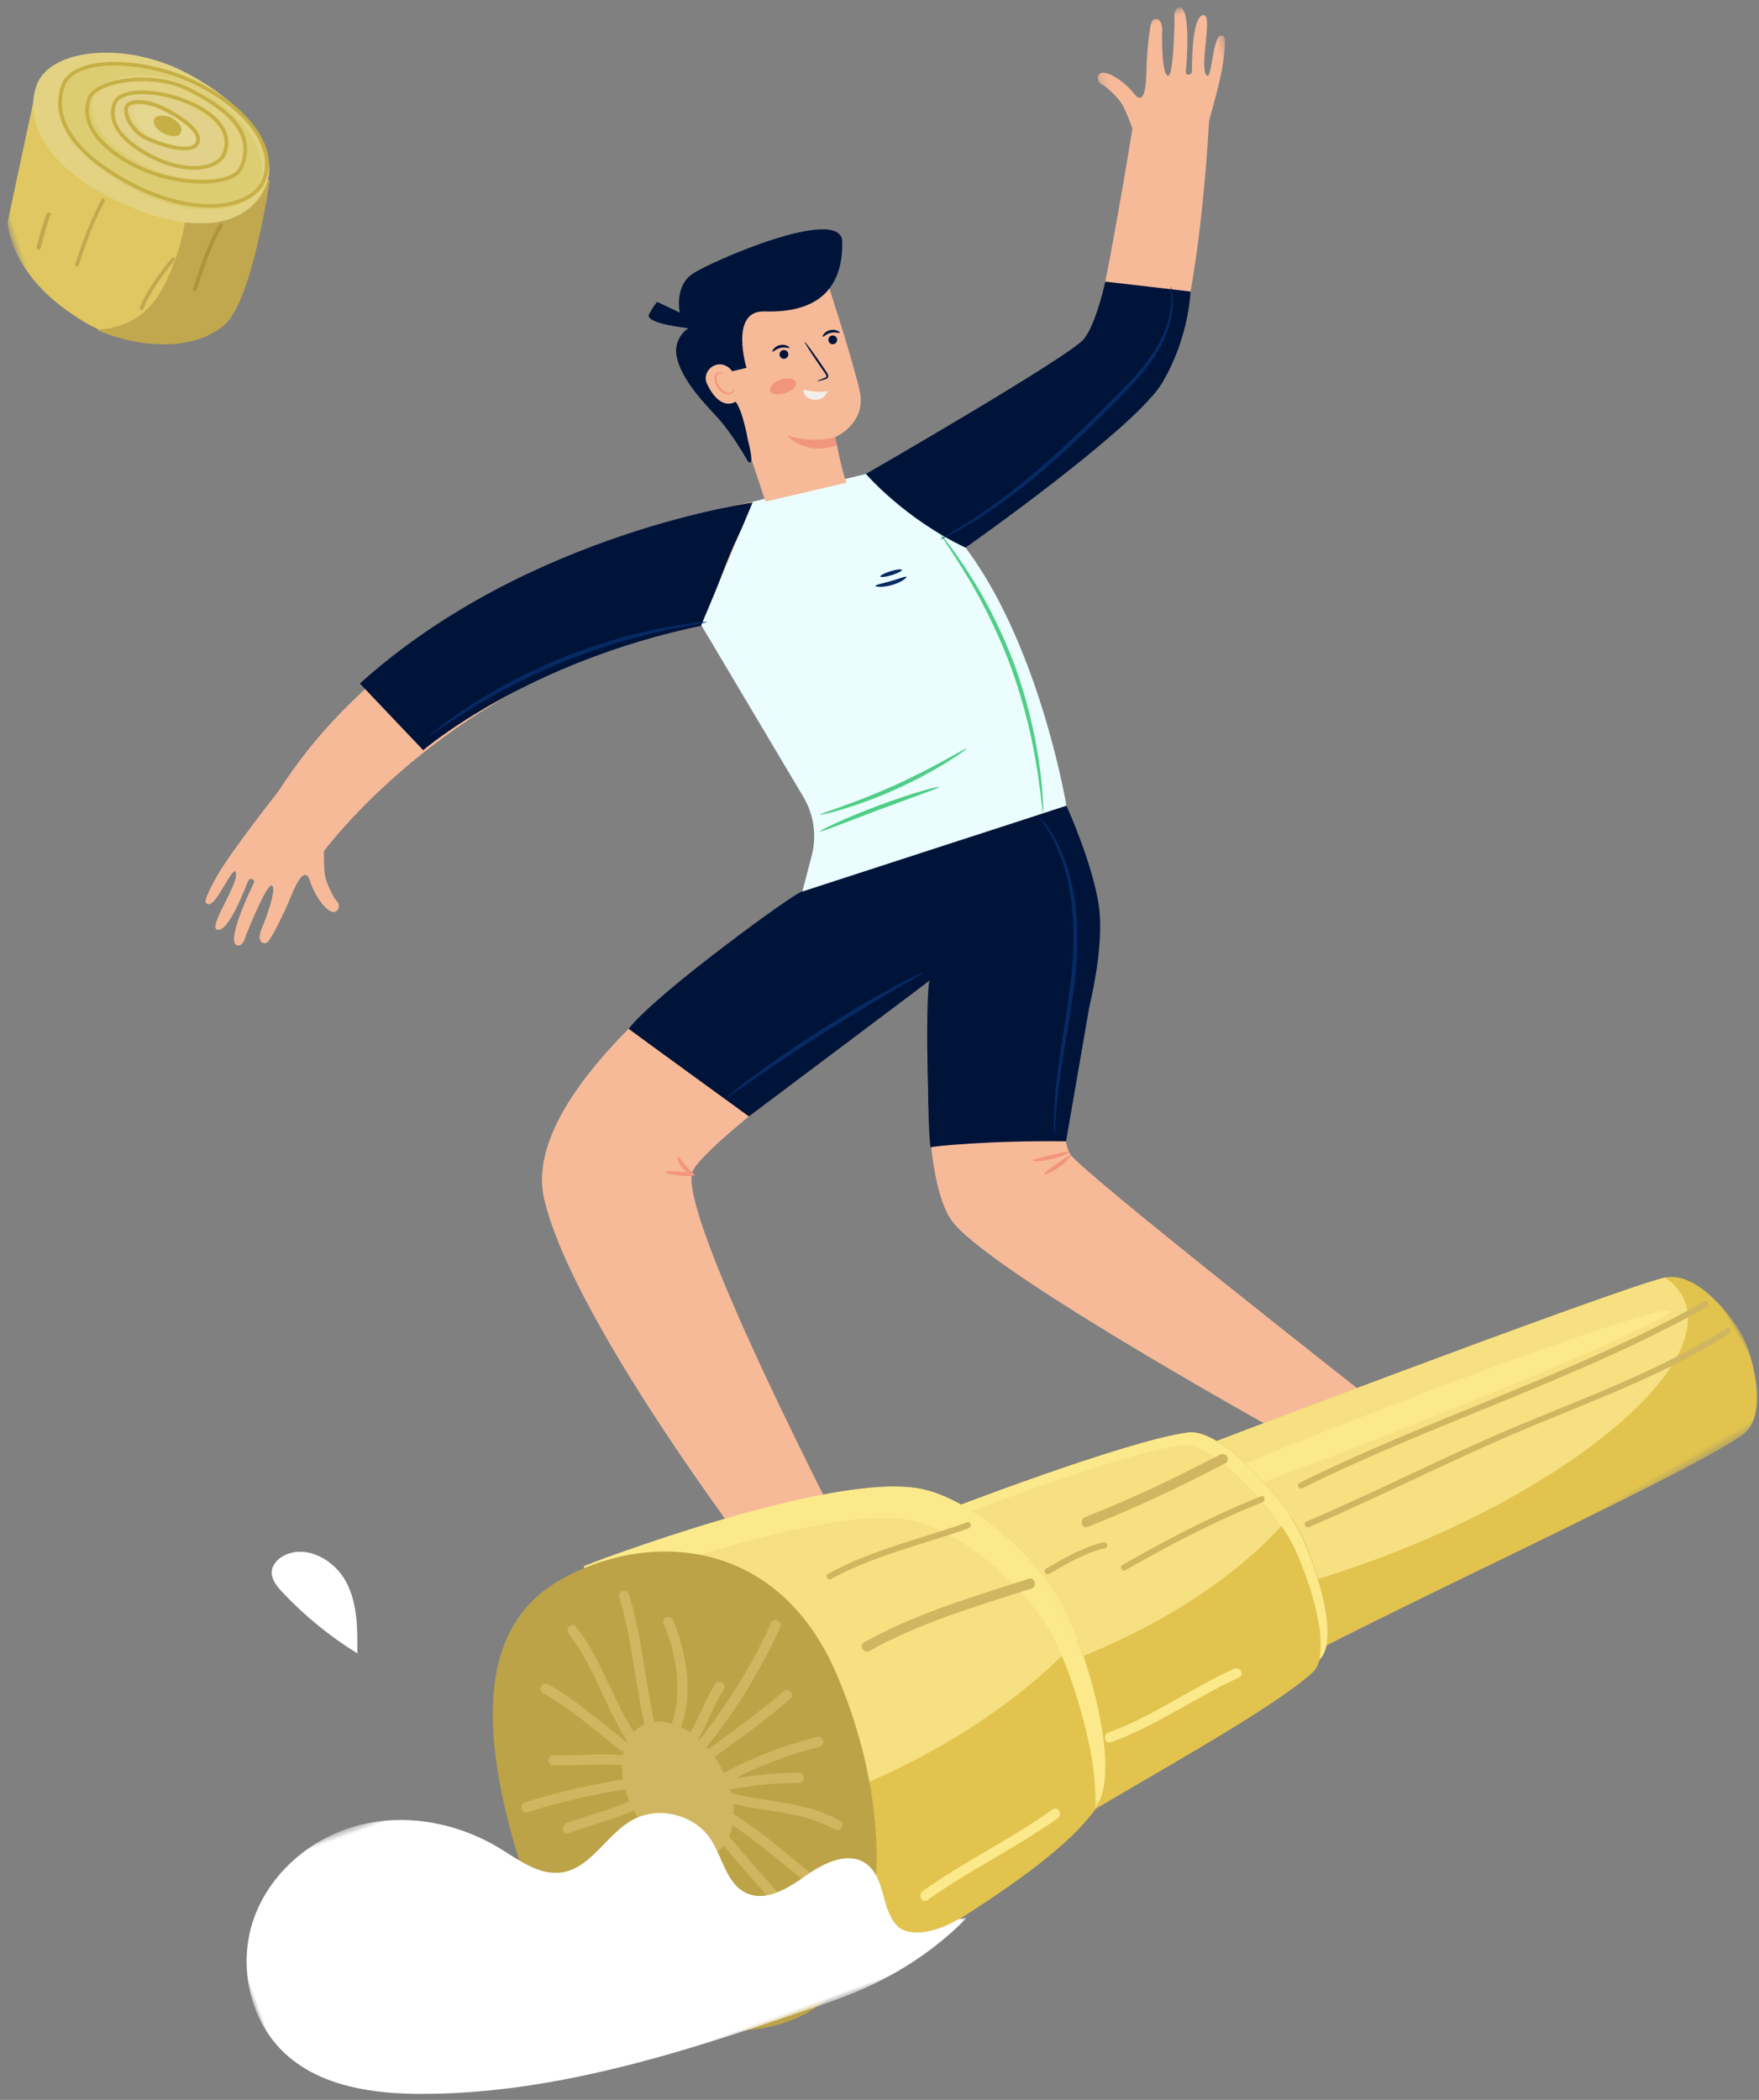 <?xml version="1.0" encoding="UTF-8"?>
<svg width="217px" height="259px" viewBox="0 0 217 259" version="1.1" xmlns="http://www.w3.org/2000/svg" xmlns:xlink="http://www.w3.org/1999/xlink">
    <rect x="0" y="0" width="217" height="259" fill="#808080" stroke="none"/>
    <!-- Generator: Sketch 63.1 (92452) - https://sketch.com -->
    <title>school_left_ppl</title>
    <desc>Created with Sketch.</desc>
    <defs>
        <polygon id="path-1" points="1.16 0.584 17.607 0.584 17.607 20.144 1.16 20.144"></polygon>
        <polygon id="path-3" points="0.899 0.985 33.591 0.985 33.591 70.609 0.899 70.609"></polygon>
        <polygon id="path-5" points="0 0.176 57.52 0.176 57.52 49.279 0 49.279"></polygon>
        <polygon id="path-7" points="0 0.689 86.318 0.689 86.318 41.151 0 41.151"></polygon>
        <polygon id="path-9" points="0.26 0.056 32.343 0.056 32.343 36 0.26 36"></polygon>
    </defs>
    <g id="Page-1" stroke="none" stroke-width="1" fill="none" fill-rule="evenodd">
        <g id="首頁" transform="translate(-208, -1106)">
            <g id="index_summer" transform="translate(-404, -75)">
                <g id="小學堂" transform="translate(0, 651)">
                    <g id="school_left_ppl" transform="translate(708.055, 646.249) rotate(-18) translate(-708.055, -646.249) translate(605.055, 514.249)">
                        <g id="Group-30" transform="translate(19.415, 37)">
                            <polygon id="Fill-1" fill="#E2CEB7" points="51.25 173.186 42.454 168.427 68.631 166.972 69.749 172.026"></polygon>
                            <path d="M35.024,63.335 L34.317,65.51 C34.317,65.51 33.677,66.755 33.055,69.141 C32.894,69.761 32.847,70.402 32.9,71.04 C32.967,71.812 33.098,72.836 33.343,73.374 C33.646,74.041 32.983,74.728 32.403,74.403 C31.824,74.079 30.942,72.265 30.95,69.908 C30.96,67.553 28.61,70.421 27.734,71.45 C26.859,72.479 24.002,75.538 23.472,75.521 C22.695,75.494 22.581,74.656 23.478,73.648 C24.388,72.629 26.856,69.427 26.291,68.992 C25.732,68.563 21.35,73.865 21.35,73.865 C21.35,73.865 20.596,75.15 19.925,74.669 C18.714,73.799 23.79,68.506 24.285,68.014 C24.629,67.67 24.031,67.175 23.681,67.563 C23.32,67.96 19.431,72.953 18.192,72.08 C17.239,71.41 22.326,67.688 22.557,66.203 C22.788,64.72 18.987,69.418 18.103,68.742 C17.776,68.489 17.565,68.254 20.137,65.872 C22.771,63.43 30.985,57.978 30.985,57.978 L35.024,63.471" id="Fill-4" fill="#F6BA99"></path>
                            <g id="Group-8" transform="translate(152.765, -0.001)">
                                <mask id="mask-2" fill="white">
                                    <use xlink:href="#path-1"></use>
                                </mask>
                                <g id="Clip-7"></g>
                                <path d="M3.42,16.581 L3.303,14.297 C3.303,14.297 3.456,12.906 3.185,10.454 C3.116,9.819 2.932,9.201 2.654,8.626 C2.315,7.928 1.827,7.018 1.406,6.603 C0.884,6.091 1.259,5.209 1.916,5.305 C2.574,5.404 4.045,6.782 4.877,8.987 C5.711,11.19 6.883,7.673 7.332,6.398 C7.782,5.123 9.36,1.247 9.86,1.075 C10.596,0.822 11.003,1.564 10.523,2.825 C10.039,4.104 8.874,7.974 9.559,8.18 C10.233,8.381 12.435,1.863 12.435,1.863 C12.435,1.863 12.68,0.393 13.478,0.605 C14.92,0.985 12.068,7.741 11.781,8.378 C11.582,8.821 12.318,9.069 12.506,8.583 C12.701,8.082 14.551,2.031 16.021,2.403 C17.15,2.689 13.728,7.982 14.041,9.452 C14.356,10.919 16.229,5.173 17.295,5.491 C17.693,5.609 17.973,5.752 16.42,8.898 C14.831,12.119 9.105,20.144 9.105,20.144 L3.371,16.453" id="Fill-6" fill="#F6BA99" mask="url(#mask-2)"></path>
                            </g>
                            <path d="M97.373,42.312 C97.373,42.312 53.868,36.26 28.027,60.521 L33.711,66.955 C33.711,66.955 56.928,50.246 87.557,54.961 L97.373,42.312 Z" id="Fill-9" fill="#F6BA99"></path>
                            <path d="M103.589,96.079 C103.589,96.079 90.104,126.437 93.445,134.65 C96.788,142.863 125.472,173.427 125.472,173.427 L135.107,170.279 C135.107,170.279 110.126,133.07 109.719,130.91 C108.687,125.435 119.671,109.589 121.551,105.084 C126.368,93.543 114.624,86.09 114.624,86.09 L103.589,96.079 Z" id="Fill-11" fill="#F6BA99"></path>
                            <path d="M88.319,89.917 C88.319,89.917 47.687,99.988 46.303,116.144 C44.918,132.298 58.551,170.144 58.551,170.144 L69.194,170.401 C69.194,170.401 60.986,122.092 64.874,118.449 C68.761,114.805 100.734,104.948 100.734,104.948 L88.319,89.917 Z" id="Fill-13" fill="#F6BA99"></path>
                            <path d="M58.55,170.144 C58.55,170.144 49.057,172.531 51.249,173.186 C53.441,173.841 69.748,172.024 69.748,172.024 L69.194,170.401 L58.55,170.144 Z" id="Fill-15" fill="#F6BA99"></path>
                            <path d="M124.992,173.391 C124.992,173.391 116.801,178.752 119.087,178.654 C121.372,178.558 136.188,171.51 136.188,171.51 L135.134,170.155 L124.992,173.391 Z" id="Fill-17" fill="#F6BA99"></path>
                            <polygon id="Fill-19" fill="#062A63" points="58.55 170.144 69.194 170.401 68.631 166.972 57.354 166.699"></polygon>
                            <path d="M7.116,162.387 C4.495,159.316 2.289,155.891 0.576,152.236 C0.17,151.369 -0.213,150.37 0.138,149.481 C0.493,148.585 1.499,148.107 2.457,148.022 C5.434,147.757 7.965,150.583 8.476,153.526 C8.989,156.472 8.025,159.452 7.075,162.285" id="Fill-21" fill="#FFFFFF"></path>
                            <path d="M109.72,131.101 C109.777,131.226 108.988,131.703 107.911,132.04 C106.837,132.379 105.917,132.44 105.892,132.307 C105.865,132.168 106.716,131.888 107.761,131.557 C108.804,131.231 109.663,130.973 109.72,131.101" id="Fill-23" fill="#F2957E"></path>
                            <path d="M109.731,130.642 C109.737,130.778 108.685,130.929 107.389,130.818 C106.092,130.715 105.079,130.395 105.106,130.261 C105.135,130.122 106.167,130.215 107.43,130.318 C108.694,130.422 109.728,130.5 109.731,130.642" id="Fill-25" fill="#F2957E"></path>
                            <path d="M64.926,119.079 C64.87,119.206 64.072,118.986 63.145,118.589 C62.216,118.19 61.507,117.764 61.562,117.636 C61.616,117.508 62.414,117.728 63.343,118.125 C64.272,118.524 64.981,118.951 64.926,119.079" id="Fill-27" fill="#F2957E"></path>
                            <path d="M64.788,118.999 C64.703,119.102 64.085,118.681 63.732,117.861 C63.375,117.046 63.489,116.305 63.623,116.315 C63.766,116.311 63.879,116.952 64.194,117.66 C64.497,118.374 64.889,118.896 64.788,118.999" id="Fill-29" fill="#F2957E"></path>
                            <path d="M114.685,44.404 C114.685,44.404 141.444,38.271 143.859,35.226 C146.273,32.179 156.11,13.033 156.11,13.033 L165.4,15.03 C165.4,15.03 155.648,40.792 149.116,44.536 C138.85,50.417 114.15,57.539 114.15,57.539 L114.685,44.404 Z" id="Fill-31" fill="#F6BA99"></path>
                            <path d="M49.214,58.891 C49.214,58.891 64.632,52.404 86.959,54.935 C86.959,54.935 93.633,45.476 97.917,42.5 C97.917,42.5 69.833,37.272 44.325,48.656 L49.214,58.891 Z" id="Fill-33" fill="#00143A"></path>
                            <path d="M62.7,99.406 C62.674,99.423 73.469,114.263 73.469,114.263 L99.839,105.225 C98.841,106.463 92.964,125.788 93.689,124.826 C93.741,124.758 100.734,126.219 109.731,129.277 L117.613,114.334 C117.613,114.334 121.735,107.799 122.561,102.87 C123.446,97.59 122.569,89.917 122.569,89.917 L88.319,89.917 C87.97,89.556 67.287,96.259 62.7,99.406" id="Fill-35" fill="#00143A"></path>
                            <path d="M86.604,54.823 L92.04,78.871 C92.599,81.347 92.143,83.942 90.776,86.079 L88.318,89.917 L122.568,89.917 C122.568,89.917 128.032,53.736 111.69,43.361 L97.373,42.312 L86.604,54.823 Z" id="Fill-37" fill="#EBFDFF"></path>
                            <path d="M109.086,43.652 C108.921,42.533 109.486,37.866 109.486,37.866 C109.486,37.866 113.769,37.518 114.132,33.287 C114.494,29.056 114.472,19.281 114.472,19.281 L106.783,15.288 L98.067,21.565 L96.104,26.215 L98.817,37.222 L98.85,42.779 L109.086,43.652 Z" id="Fill-39" fill="#F6BA99"></path>
                            <path d="M113.449,26.381 C113.441,26.68 113.193,26.918 112.894,26.91 C112.595,26.903 112.357,26.653 112.364,26.354 C112.371,26.055 112.622,25.819 112.921,25.826 C113.218,25.832 113.456,26.082 113.449,26.381" id="Fill-41" fill="#00143A"></path>
                            <path d="M113.988,25.803 C113.917,25.871 113.524,25.521 112.942,25.475 C112.359,25.422 111.913,25.7 111.854,25.621 C111.824,25.585 111.9,25.458 112.097,25.331 C112.288,25.205 112.608,25.092 112.972,25.124 C113.334,25.154 113.632,25.319 113.8,25.475 C113.97,25.634 114.023,25.771 113.988,25.803" id="Fill-43" fill="#00143A"></path>
                            <path d="M106.941,25.775 C107.183,25.951 107.238,26.29 107.064,26.533 C106.888,26.776 106.55,26.831 106.306,26.655 C106.064,26.481 106.008,26.141 106.182,25.899 C106.358,25.655 106.697,25.601 106.941,25.775" id="Fill-45" fill="#00143A"></path>
                            <path d="M107.517,25.645 C107.446,25.714 107.053,25.364 106.469,25.318 C105.888,25.264 105.442,25.544 105.382,25.463 C105.353,25.429 105.429,25.3 105.624,25.174 C105.816,25.047 106.137,24.936 106.499,24.966 C106.863,24.998 107.161,25.163 107.327,25.319 C107.498,25.478 107.55,25.615 107.517,25.645" id="Fill-47" fill="#00143A"></path>
                            <path d="M109.503,30.628 C109.503,30.593 109.869,30.557 110.461,30.525 C110.611,30.522 110.754,30.501 110.785,30.397 C110.826,30.289 110.774,30.115 110.712,29.93 C110.594,29.541 110.47,29.135 110.34,28.71 C109.828,26.975 109.465,25.552 109.532,25.533 C109.598,25.514 110.068,26.904 110.583,28.638 C110.706,29.066 110.823,29.474 110.936,29.863 C110.981,30.044 111.065,30.253 110.977,30.479 C110.929,30.593 110.815,30.667 110.719,30.688 C110.622,30.71 110.537,30.705 110.464,30.704 C109.87,30.69 109.503,30.663 109.503,30.628" id="Fill-49" fill="#00143A"></path>
                            <path d="M106.957,29.989 C106.93,30.472 106.178,30.801 105.277,30.8 C104.375,30.797 103.633,30.464 103.619,29.982 C103.603,29.502 104.356,29.051 105.3,29.054 C106.243,29.056 106.984,29.51 106.957,29.989" id="Fill-51" fill="#F2957E"></path>
                            <path d="M107.562,31.133 C106.981,30.727 109.17,32.145 110.36,32.173 C110.36,32.173 109.6,33.211 108.412,32.676 C107.179,32.119 107.562,31.133 107.562,31.133" id="Fill-53" fill="#F3F0EB"></path>
                            <path d="M109.487,37.865 C109.487,37.865 106.633,37.829 103.921,35.833 C103.921,35.833 105.117,38.975 109.37,38.902 L109.487,37.865 Z" id="Fill-55" fill="#F2957E"></path>
                            <path d="M105.975,20.433 C113.226,23.047 116.385,19.654 117.756,15.243 C119.125,10.83 101.612,12.51 98.964,13.284 C96.316,14.059 95.999,17.346 95.999,17.346 L93.75,15.224 C93.75,15.224 93.355,15.404 92.351,16.337 C91.345,17.27 96.405,19.496 96.405,19.496 C95.176,19.858 94.219,20.866 93.996,22.129 C93.476,25.067 95.536,29.13 96.412,31.059 C97.579,33.626 98.316,37.368 98.316,37.368 C98.956,38.534 99.138,34.842 99.138,34.842 C99.138,34.842 99.651,31.29 99.151,29.912 C99.151,29.912 96.996,30.627 96.479,26.759 C96.224,24.845 99.108,23.905 99.913,26.216 L101.718,26.368 C101.718,26.368 101.868,18.951 105.975,20.433" id="Fill-57" fill="#00143A"></path>
                            <path d="M111.69,43.361 C111.69,43.361 114.456,50.031 120.564,55.806 C120.564,55.806 145.122,48.259 149.997,43.916 C154.87,39.572 156.722,34.339 156.722,34.339 L147.1,29.927 C147.1,29.927 144.58,34.312 142.474,35.808 C140.367,37.302 111.69,43.361 111.69,43.361" id="Fill-59" fill="#00143A"></path>
                            <path d="M108.342,82.867 C108.342,82.938 107.461,82.987 106.041,83.039 C104.569,83.096 102.635,83.167 100.497,83.25 C98.359,83.354 96.424,83.451 94.954,83.523 C93.534,83.593 92.653,83.621 92.646,83.55 C92.64,83.482 93.509,83.329 94.924,83.167 C96.341,83.004 98.302,82.84 100.475,82.745 C102.646,82.651 104.615,82.645 106.04,82.683 C107.464,82.723 108.342,82.798 108.342,82.867" id="Fill-61" fill="#4FCE85"></path>
                            <path d="M113.002,79.414 C113.018,79.475 111.96,79.836 110.208,80.268 C108.456,80.699 106.005,81.177 103.265,81.481 C100.525,81.78 98.028,81.848 96.223,81.807 C94.419,81.767 93.309,81.645 93.313,81.582 C93.314,81.506 94.428,81.503 96.222,81.451 C98.015,81.4 100.49,81.277 103.209,80.979 C105.929,80.678 108.371,80.26 110.132,79.919 C111.894,79.578 112.981,79.341 113.002,79.414" id="Fill-63" fill="#4FCE85"></path>
                            <path d="M119.55,89.917 C119.517,89.909 119.604,89.393 119.791,88.472 C119.885,88.011 120.007,87.449 120.117,86.791 C120.227,86.133 120.392,85.392 120.506,84.559 C120.631,83.728 120.781,82.823 120.886,81.84 C121.017,80.864 121.106,79.814 121.198,78.708 C121.354,76.497 121.429,74.06 121.337,71.505 C121.231,68.947 120.968,66.523 120.642,64.329 C120.466,63.235 120.299,62.195 120.091,61.23 C119.912,60.26 119.691,59.369 119.502,58.55 C119.325,57.729 119.105,57.002 118.944,56.354 C118.782,55.706 118.618,55.155 118.488,54.703 C118.232,53.799 118.105,53.293 118.137,53.283 C118.17,53.27 118.361,53.756 118.676,54.644 C118.835,55.089 119.026,55.633 119.214,56.276 C119.401,56.919 119.648,57.642 119.847,58.462 C120.06,59.28 120.302,60.173 120.5,61.144 C120.726,62.112 120.911,63.156 121.101,64.258 C121.456,66.462 121.733,68.908 121.84,71.484 C121.932,74.063 121.843,76.521 121.66,78.746 C121.555,79.859 121.451,80.914 121.299,81.896 C121.177,82.88 121.004,83.789 120.856,84.62 C120.72,85.452 120.531,86.193 120.394,86.85 C120.256,87.505 120.107,88.062 119.982,88.516 C119.735,89.426 119.583,89.925 119.55,89.917" id="Fill-65" fill="#4FCE85"></path>
                            <path d="M154.605,33.041 C154.622,33.043 154.614,33.197 154.584,33.489 C154.545,33.781 154.472,34.211 154.303,34.746 C153.98,35.814 153.261,37.318 151.921,38.822 C150.591,40.338 148.635,41.762 146.334,43.041 C144.024,44.311 141.459,45.618 138.732,46.944 C133.284,49.609 128.119,51.555 124.278,52.593 C122.363,53.131 120.78,53.438 119.688,53.642 C118.59,53.816 117.98,53.896 117.976,53.861 C117.971,53.826 118.568,53.682 119.65,53.451 C120.727,53.188 122.289,52.83 124.18,52.249 C127.974,51.131 133.081,49.147 138.513,46.49 C141.228,45.17 143.808,43.871 146.107,42.636 C148.399,41.39 150.33,40.028 151.656,38.581 C152.997,37.147 153.744,35.712 154.117,34.684 C154.5,33.652 154.554,33.032 154.605,33.041" id="Fill-67" fill="#062A63"></path>
                            <path d="M87.427,54.67 C87.421,54.705 86.898,54.648 85.961,54.515 C85.493,54.446 84.921,54.365 84.252,54.292 C83.584,54.216 82.827,54.107 81.985,54.04 C81.143,53.96 80.224,53.873 79.232,53.82 C78.241,53.744 77.179,53.721 76.064,53.683 C73.833,53.646 71.376,53.687 68.808,53.871 C66.239,54.07 63.805,54.393 61.601,54.761 C60.505,54.965 59.458,55.144 58.49,55.367 C57.516,55.563 56.619,55.786 55.799,55.992 C54.975,56.182 54.243,56.402 53.594,56.576 C52.944,56.747 52.39,56.913 51.937,57.051 C51.03,57.32 50.522,57.454 50.511,57.421 C50.499,57.388 50.986,57.192 51.877,56.864 C52.32,56.698 52.868,56.503 53.514,56.307 C54.156,56.106 54.884,55.861 55.707,55.647 C56.526,55.419 57.423,55.175 58.4,54.958 C59.368,54.716 60.419,54.52 61.521,54.303 C63.732,53.907 66.183,53.569 68.77,53.368 C71.357,53.184 73.831,53.156 76.077,53.219 C77.199,53.27 78.266,53.309 79.26,53.404 C80.257,53.474 81.181,53.583 82.023,53.686 C82.869,53.776 83.627,53.911 84.293,54.012 C84.959,54.112 85.529,54.222 85.995,54.322 C86.924,54.514 87.433,54.637 87.427,54.67" id="Fill-69" fill="#062A63"></path>
                            <path d="M108.634,128.083 C108.618,128.076 108.645,127.937 108.715,127.678 C108.787,127.418 108.884,127.03 109.048,126.546 C109.359,125.568 109.883,124.178 110.617,122.5 C111.35,120.82 112.315,118.865 113.411,116.711 C114.501,114.555 115.717,112.197 116.834,109.653 C117.94,107.11 118.787,104.597 119.303,102.256 C119.813,99.912 120.015,97.748 119.946,95.937 C119.882,94.127 119.624,92.672 119.362,91.691 C119.107,90.708 118.922,90.171 118.964,90.157 C118.98,90.151 119.042,90.278 119.145,90.528 C119.238,90.781 119.415,91.142 119.55,91.639 C119.874,92.614 120.191,94.082 120.302,95.922 C120.419,97.762 120.249,99.969 119.756,102.352 C119.257,104.736 118.414,107.286 117.296,109.856 C116.169,112.42 114.936,114.78 113.822,116.923 C112.706,119.064 111.712,120.995 110.941,122.648 C110.169,124.298 109.599,125.66 109.234,126.611 C108.866,127.564 108.672,128.094 108.634,128.083" id="Fill-71" fill="#062A63"></path>
                            <path d="M99.47,103.992 C99.477,104.026 99.086,104.133 98.377,104.293 C97.634,104.459 96.614,104.684 95.37,104.959 C92.829,105.518 89.328,106.319 85.489,107.308 C81.647,108.301 78.195,109.295 75.703,110.032 C74.479,110.395 73.477,110.689 72.748,110.906 C72.048,111.107 71.655,111.203 71.644,111.17 C71.633,111.138 72.005,110.979 72.686,110.719 C73.366,110.458 74.36,110.106 75.596,109.693 C78.066,108.864 81.511,107.815 85.362,106.819 C89.213,105.827 92.736,105.08 95.298,104.611 C96.579,104.375 97.62,104.203 98.342,104.102 C99.062,103.999 99.464,103.959 99.47,103.992" id="Fill-73" fill="#062A63"></path>
                            <path d="M112.514,56.984 C112.547,57.114 111.658,57.427 110.513,57.386 C109.369,57.351 108.503,56.981 108.545,56.853 C108.583,56.715 109.456,56.853 110.531,56.883 C111.602,56.922 112.484,56.843 112.514,56.984" id="Fill-75" fill="#062A63"></path>
                            <path d="M112.248,55.989 C112.247,56.128 111.622,56.229 110.855,56.218 C110.088,56.204 109.467,56.082 109.471,55.943 C109.472,55.804 110.096,55.701 110.863,55.713 C111.631,55.726 112.25,55.849 112.248,55.989" id="Fill-77" fill="#062A63"></path>
                            <path d="M99.431,28.418 C99.445,28.422 99.445,28.504 99.357,28.618 C99.271,28.725 99.083,28.851 98.82,28.846 C98.277,28.82 97.753,28.244 97.562,27.542 C97.465,27.185 97.465,26.823 97.538,26.511 C97.597,26.204 97.782,25.896 98.046,25.813 C98.174,25.767 98.307,25.772 98.407,25.82 C98.507,25.869 98.567,25.941 98.598,26.008 C98.662,26.146 98.613,26.23 98.6,26.223 C98.579,26.222 98.586,26.146 98.515,26.059 C98.448,25.97 98.288,25.889 98.113,25.978 C97.935,26.055 97.812,26.275 97.766,26.559 C97.714,26.837 97.718,27.159 97.806,27.477 C97.975,28.107 98.429,28.619 98.833,28.667 C99.032,28.692 99.198,28.618 99.289,28.548 C99.38,28.475 99.414,28.411 99.431,28.418" id="Fill-79" fill="#F2957E"></path>
                        </g>
                        <g id="Group-137" transform="translate(0, -0.001)">
                            <g id="Group-89" transform="translate(117.582, 216.388) rotate(-282) translate(-117.582, -216.388) translate(86.582, 133.388)">
                                <g id="Group-3" transform="translate(24, 0.015)">
                                    <mask id="mask-4" fill="white">
                                        <use xlink:href="#path-3"></use>
                                    </mask>
                                    <g id="Clip-2"></g>
                                    <path d="M30.149,70.609 C28.659,70.428 24.789,70.119 20.329,69.799 C11.709,69.189 0.899,68.509 0.899,68.509 C0.899,68.509 9.819,13.049 11.838,5.809 C11.858,5.759 11.868,5.699 11.899,5.649 C13.138,1.849 20.188,0.91 22.858,0.989 C25.348,1.059 32.858,2.95 33.438,6.87 C34.468,13.809 29.938,60.769 30.149,70.609" id="Fill-1" fill="#E1C34E" mask="url(#mask-4)"></path>
                                </g>
                                <path d="M48.579,51.315 C47.589,58.005 46.118,64.275 44.329,69.815 C40.099,69.515 35.339,69.194 31.589,68.955 C30.639,68.895 29.759,68.835 28.959,68.784 C26.499,68.625 24.899,68.524 24.899,68.524 C24.899,68.524 33.819,13.065 35.839,5.824 C35.858,5.775 35.868,5.715 35.899,5.665 C37.149,5.065 38.389,4.845 39.608,5.024 C48.169,6.295 52.179,27.015 48.579,51.315" id="Fill-4" fill="#F6E081"></path>
                                <path d="M35.399,46.265 C34.088,54.755 32.768,62.595 31.588,68.954 C30.638,68.894 29.758,68.835 28.959,68.784 C29.758,62.324 30.868,54.364 32.188,45.775 C35.479,24.354 38.868,7.095 39.758,7.225 C40.638,7.364 38.688,24.845 35.399,46.265" id="Fill-6" fill="#FBE98C"></path>
                                <path d="M56.669,101.345 C54.009,101.115 46.599,100.444 38.849,99.725 C27.909,98.715 16.278,97.635 16.278,97.635 C16.278,97.635 20.028,73.454 23.009,66.215 C24.429,62.735 33.419,60.755 38.23,60.394 C38.858,60.345 39.419,60.324 39.879,60.335 C43.528,60.404 54.56,62.295 55.409,66.215 C56.919,73.154 56.358,91.505 56.669,101.345" id="Fill-8" fill="#DABF4A"></path>
                                <path d="M57.595,102.845 C54.935,102.615 47.525,101.944 39.775,101.225 C28.834,100.215 17.204,99.135 17.204,99.135 C17.204,99.135 20.954,74.954 23.935,67.715 C25.355,64.235 34.345,62.255 39.155,61.894 C39.784,61.845 40.345,61.824 40.804,61.835 C44.454,61.904 55.485,63.795 56.334,67.715 C57.845,74.654 57.284,93.005 57.595,102.845" id="Fill-10" fill="#E1C34E"></path>
                                <path d="M38.849,99.725 C27.91,98.715 16.279,97.635 16.279,97.635 C16.279,97.635 20.029,73.454 23.009,66.215 C24.429,62.735 33.419,60.755 38.23,60.394 C41.929,70.654 42.32,84.744 38.849,99.725" id="Fill-12" fill="#F6E081"></path>
                                <path d="M55.389,66.217 C52.459,63.346 43.929,61.957 40.81,61.898 C40.349,61.886 39.789,61.907 39.16,61.957 C34.349,62.318 25.359,64.297 23.939,67.777 C21.389,73.967 18.279,92.567 17.429,97.806 C16.689,97.737 16.279,97.697 16.279,97.697 C16.279,97.697 20.029,73.517 23.009,66.277 C24.429,62.797 33.419,60.818 38.23,60.457 C38.859,60.407 39.419,60.386 39.879,60.398 C43.509,60.467 54.449,62.337 55.389,66.217" id="Fill-14" fill="#FBE98C"></path>
                                <path d="M61.379,144.435 C57.329,144.124 47.15,143.234 36.209,142.255 C23.319,141.115 9.379,139.855 3.249,139.294 C1.219,139.115 0.039,139.005 0.039,139.005 C0.039,139.005 5.089,106.684 12.608,98.194 C16.879,93.364 26.879,90.085 33.319,90.194 C34.599,90.215 36.339,90.404 38.319,90.735 C45.459,91.925 55.608,95.024 57.509,99.244 C57.528,99.284 57.548,99.324 57.56,99.374 C61.769,108.904 60.879,130.235 61.379,144.435" id="Fill-16" fill="#DABF4A"></path>
                                <path d="M61.379,144.435 C57.329,144.124 47.15,143.234 36.209,142.255 C23.319,141.115 9.379,139.855 3.249,139.294 C4.65,131.354 9.169,108.185 15.358,101.194 C19.629,96.364 29.629,93.085 36.069,93.194 C37.349,93.215 39.089,93.404 41.069,93.735 C46.469,94.635 53.589,96.624 57.56,99.374 C61.769,108.904 60.879,130.235 61.379,144.435" id="Fill-18" fill="#E1C34E"></path>
                                <path d="M39.169,131.175 C38.368,135.015 37.368,138.724 36.209,142.256 C19.048,140.734 0.039,139.006 0.039,139.006 C0.039,139.006 5.089,106.684 12.608,98.194 C16.879,93.364 26.879,90.085 33.319,90.194 C34.599,90.215 36.339,90.404 38.319,90.735 C41.759,101.684 42.31,116.055 39.169,131.175" id="Fill-20" fill="#F6E081"></path>
                                <g id="Group-24" transform="translate(0, 90.015)">
                                    <mask id="mask-6" fill="white">
                                        <use xlink:href="#path-5"></use>
                                    </mask>
                                    <g id="Clip-23"></g>
                                    <path d="M57.52,9.359 C53.55,6.609 46.419,4.62 41.02,3.72 C39.05,3.389 37.309,3.2 36.02,3.179 C29.588,3.07 19.588,6.349 15.319,11.179 C9.13,18.17 4.611,41.339 3.209,49.279 C1.169,49.1 -0.001,48.99 -0.001,48.99 C-0.001,48.99 5.05,16.669 12.569,8.179 C16.838,3.349 26.838,0.07 33.281,0.179 C34.559,0.2 36.3,0.389 38.281,0.72 C45.419,1.91 55.569,5.009 57.459,9.229 C57.48,9.269 57.499,9.309 57.52,9.359" id="Fill-22" fill="#FBE98C" mask="url(#mask-6)"></path>
                                </g>
                                <path d="M61.515,142.48 C61.515,154.576 46.583,168.121 29.046,164.382 C12.369,160.828 0.035,154.576 0.035,142.48 C0.035,130.383 8.488,116.352 27.316,118.657 C45.116,120.837 61.515,130.384 61.515,142.48" id="Fill-25" fill="#BCA347"></path>
                                <path d="M38.767,142.735 C38.767,146.045 34.708,148.728 29.703,148.728 C24.698,148.728 20.64,146.045 20.64,142.735 C20.64,139.425 24.698,136.742 29.703,136.742 C34.708,136.742 38.767,139.425 38.767,142.735" id="Fill-27" fill="#D1B661"></path>
                                <path d="M28.605,137.941 C28.107,133.646 27.765,129.312 26.904,125.07 C26.744,124.28 25.54,124.616 25.698,125.402 C26.537,129.536 26.87,133.757 27.355,137.941 C27.445,138.732 28.697,138.74 28.605,137.941" id="Fill-29" fill="#D1B661"></path>
                                <path d="M23.964,139.542 C21.296,135.483 16.009,133.415 11.366,132.783 C10.578,132.676 10.237,133.88 11.034,133.987 C15.337,134.573 20.4,136.392 22.886,140.173 C23.325,140.843 24.409,140.218 23.964,139.542" id="Fill-31" fill="#D1B661"></path>
                                <path d="M22.706,143.786 C17.12,144.392 11.593,142.788 6,143.569 C5.204,143.681 5.544,144.887 6.332,144.774 C11.81,144.01 17.231,145.631 22.706,145.036 C23.498,144.951 23.507,143.701 22.706,143.786" id="Fill-33" fill="#D1B661"></path>
                                <path d="M23.125,145.775 C21.19,148.287 19.993,151.242 18.331,153.925 C17.904,154.612 18.985,155.24 19.409,154.556 C21.073,151.873 22.271,148.918 24.204,146.406 C24.696,145.767 23.609,145.146 23.125,145.775" id="Fill-35" fill="#D1B661"></path>
                                <path d="M28.073,147.048 C27.992,150.345 26.928,153.474 26.417,156.71 C26.293,157.499 27.497,157.837 27.622,157.042 C28.151,153.694 29.239,150.46 29.323,147.048 C29.343,146.241 28.093,146.243 28.073,147.048" id="Fill-37" fill="#D1B661"></path>
                                <path d="M33.192,145.927 C35.727,149.966 38.36,153.948 40.623,158.151 C41.004,158.86 42.084,158.23 41.702,157.521 C39.44,153.318 36.807,149.335 34.271,145.296 C33.844,144.615 32.762,145.241 33.192,145.927" id="Fill-39" fill="#D1B661"></path>
                                <path d="M36.293,144.712 C39.325,146.743 42.298,148.886 44.796,151.566 C45.347,152.155 46.229,151.271 45.68,150.681 C43.112,147.927 40.041,145.72 36.923,143.632 C36.252,143.183 35.627,144.267 36.293,144.712" id="Fill-41" fill="#D1B661"></path>
                                <path d="M36.442,143.576 C42.588,144.512 48.927,144.311 54.899,146.214 C55.67,146.458 55.997,145.251 55.231,145.01 C49.251,143.105 42.926,143.308 36.774,142.37 C35.986,142.251 35.647,143.454 36.442,143.576" id="Fill-43" fill="#D1B661"></path>
                                <path d="M35.726,139.679 C39.8,137.466 44.236,136.081 48.521,134.347 C49.257,134.05 48.936,132.84 48.189,133.142 C43.804,134.915 39.265,136.335 35.095,138.599 C34.386,138.984 35.017,140.062 35.726,139.679" id="Fill-45" fill="#D1B661"></path>
                                <path d="M33.214,139.101 C36.89,135.83 39.308,130.912 43.636,128.413 C44.333,128.01 43.704,126.93 43.005,127.333 C38.56,129.9 36.099,134.863 32.331,138.216 C31.728,138.753 32.615,139.636 33.214,139.101" id="Fill-47" fill="#D1B661"></path>
                                <path d="M31.335,138.566 C32.141,138.566 32.141,137.316 31.335,137.316 C30.529,137.316 30.529,138.566 31.335,138.566" id="Fill-49" fill="#D1B661"></path>
                                <path d="M31.96,137.941 C32.011,133.532 32.659,129.165 33.855,124.923 C34.074,124.146 32.868,123.816 32.649,124.591 C31.425,128.936 30.762,133.425 30.71,137.941 C30.7,138.748 31.95,138.746 31.96,137.941" id="Fill-51" fill="#D1B661"></path>
                                <path d="M25.582,139.525 C26.388,139.525 26.388,138.275 25.582,138.275 C24.776,138.275 24.776,139.525 25.582,139.525" id="Fill-53" fill="#D1B661"></path>
                                <path d="M26.122,138.583 C25.037,136.056 23.077,134.057 21.807,131.632 C21.433,130.917 20.353,131.549 20.727,132.263 C21.998,134.687 23.958,136.687 25.042,139.214 C25.359,139.954 26.436,139.315 26.122,138.583" id="Fill-55" fill="#D1B661"></path>
                                <path d="M22.152,141.413 C16.631,139.815 11.458,137.226 5.852,135.899 C5.069,135.714 4.736,136.919 5.52,137.104 C11.126,138.431 16.299,141.02 21.82,142.618 C22.596,142.843 22.924,141.636 22.152,141.413" id="Fill-57" fill="#D1B661"></path>
                                <path d="M25.459,147.362 C23.874,151.401 22.565,155.59 21.624,159.828 C21.448,160.612 22.653,160.946 22.829,160.16 C23.771,155.922 25.079,151.734 26.664,147.694 C26.959,146.943 25.749,146.621 25.459,147.362" id="Fill-59" fill="#D1B661"></path>
                                <path d="M31.212,147.694 C32.941,152.48 34.284,157.384 35.526,162.316 C35.723,163.097 36.929,162.767 36.732,161.984 C35.49,157.052 34.146,152.148 32.417,147.362 C32.146,146.61 30.938,146.935 31.212,147.694" id="Fill-61" fill="#D1B661"></path>
                                <path d="M21.581,145.247 C17.788,146.743 13.944,148.05 10.405,150.104 C9.708,150.509 10.337,151.589 11.036,151.184 C14.481,149.185 18.223,147.909 21.913,146.452 C22.653,146.161 22.331,144.952 21.581,145.247" id="Fill-63" fill="#D1B661"></path>
                                <path d="M36.295,141.66 C42.642,140.643 48.899,139.155 55.232,138.064 C56.025,137.928 55.689,136.722 54.899,136.858 C48.566,137.951 42.31,139.439 35.963,140.454 C35.169,140.582 35.507,141.785 36.295,141.66" id="Fill-65" fill="#D1B661"></path>
                                <path d="M32.417,138.585 C33.429,135.38 34.759,132.306 36.429,129.386 C36.83,128.686 35.749,128.057 35.35,128.756 C33.627,131.766 32.255,134.946 31.212,138.253 C30.968,139.024 32.175,139.351 32.417,138.585" id="Fill-67" fill="#D1B661"></path>
                                <path d="M27.384,138.253 C25.279,132.482 22.263,126.801 18.691,121.805 C18.227,121.155 17.142,121.777 17.613,122.435 C21.115,127.336 24.114,132.927 26.179,138.585 C26.452,139.337 27.66,139.013 27.384,138.253" id="Fill-69" fill="#D1B661"></path>
                                <path d="M28.815,92.231 C27.274,99.339 25.575,106.425 25.436,113.731 C25.42,114.537 26.67,114.536 26.686,113.731 C26.823,106.536 28.503,99.562 30.02,92.563 C30.19,91.776 28.985,91.443 28.815,92.231" id="Fill-71" fill="#D1B661"></path>
                                <path d="M18.987,95.332 C17.903,101.28 16.016,107.29 15.903,113.37 C15.895,113.854 16.645,113.853 16.653,113.37 C16.764,107.368 18.64,101.407 19.712,95.531 C19.798,95.058 19.075,94.856 18.987,95.332" id="Fill-73" fill="#D1B661"></path>
                                <path d="M27.355,64.111 C27.093,70.236 26.628,76.34 25.698,82.402 C25.578,83.191 26.782,83.529 26.904,82.735 C27.852,76.562 28.337,70.348 28.605,64.111 C28.639,63.305 27.387,63.309 27.355,64.111" id="Fill-75" fill="#D1B661"></path>
                                <path d="M29.534,81.989 C28.772,84.494 28.804,87.166 28.803,89.759 C28.803,90.243 29.553,90.243 29.553,89.759 C29.554,87.231 29.514,84.63 30.259,82.188 C30.399,81.725 29.675,81.528 29.534,81.989" id="Fill-77" fill="#D1B661"></path>
                                <path d="M34.329,62.334 C33.415,68.65 33.137,74.995 33.117,81.371 C33.116,81.854 33.866,81.854 33.867,81.371 C33.887,75.062 34.147,68.784 35.053,62.533 C35.121,62.061 34.398,61.856 34.329,62.334" id="Fill-79" fill="#D1B661"></path>
                                <path d="M51.085,75.856 C50.519,81.611 51.175,87.479 50.148,93.189 C50.007,93.978 51.212,94.314 51.354,93.522 C52.4,87.693 51.757,81.727 52.335,75.856 C52.414,75.054 51.163,75.062 51.085,75.856" id="Fill-81" fill="#FBE98C"></path>
                                <path d="M54.92,103.902 C55.539,110.204 55.021,116.539 55.64,122.839 C55.718,123.634 56.968,123.641 56.89,122.839 C56.271,116.539 56.789,110.204 56.17,103.902 C56.091,103.108 54.841,103.101 54.92,103.902" id="Fill-83" fill="#FBE98C"></path>
                                <path d="M40.864,2.986 C40.641,21.24 36.417,39.229 35.274,57.4 C35.244,57.883 35.994,57.881 36.024,57.4 C37.167,39.229 41.391,21.24 41.614,2.986 C41.62,2.504 40.87,2.504 40.864,2.986" id="Fill-85" fill="#D1B661"></path>
                                <path d="M45.102,2.267 C45.492,11.741 43.889,20.913 42.672,30.268 C41.428,39.84 40.986,49.495 39.83,59.077 C39.77,59.557 40.523,59.55 40.58,59.077 C41.661,50.121 42.132,41.105 43.178,32.146 C44.347,22.138 46.269,12.405 45.852,2.267 C45.833,1.786 45.083,1.784 45.102,2.267" id="Fill-87" fill="#D1B661"></path>
                            </g>
                            <g id="Group-136" transform="translate(44.544, 238.921) rotate(-2) translate(-44.544, -238.921) translate(1.044, 217.921)">
                                <mask id="mask-8" fill="white">
                                    <use xlink:href="#path-7"></use>
                                </mask>
                                <g id="Clip-135"></g>
                                <path d="M85.321,36.966 C81.321,37.714 78.665,36.63 77.994,35.307 C77.323,33.984 77.481,32.415 77.605,30.935 C77.73,29.457 77.77,27.851 76.926,26.63 C75.399,24.421 72.075,24.764 69.485,25.475 C66.896,26.186 63.748,26.893 61.831,25.011 C59.87,23.09 60.591,19.837 59.931,17.173 C59.058,13.666 55.273,11.151 51.703,11.711 C48.054,12.283 44.849,15.572 41.237,14.801 C38.507,14.218 36.843,11.563 35.097,9.385 C31.324,4.676 25.726,1.345 19.718,0.773 C13.708,0.202 7.387,2.558 3.58,7.243 C-0.226,11.927 -1.188,18.884 1.619,24.228 C4.405,29.535 10.157,32.559 15.791,34.601 C31.976,40.47 49.557,40.838 66.77,41.144 C72.684,41.247 79.503,40.421 86.318,37.168" id="Fill-134" fill="#FFFFFF" mask="url(#mask-8)"></path>
                            </g>
                            <g id="Group-36" transform="translate(56.036, 20.134) scale(-1, 1) translate(-56.036, -20.134) translate(38.536, 0.634)">
                                <g id="Group-3" transform="translate(1.451, 2.309)">
                                    <mask id="mask-10" fill="white">
                                        <use xlink:href="#path-9"></use>
                                    </mask>
                                    <g id="Clip-2"></g>
                                    <path d="M26.406,30.33 C26.211,30.541 25.992,30.765 25.748,30.99 C22.722,33.832 16.393,37.47 10.991,35.381 C6.795,33.758 0.26,20.092 0.26,20.092 L8.432,12.994 L23.336,0.056 C23.336,0.056 32.01,14.984 32.089,15.215 C32.168,15.445 34.019,22.1 26.406,30.33" id="Fill-1" fill="#E0C761" mask="url(#mask-10)"></path>
                                </g>
                                <path d="M27.207,33.47 C24.12,36.311 17.664,39.949 12.153,37.859 C7.873,36.236 1.207,22.573 1.207,22.573 L9.544,15.478 C10.494,19.502 12.552,26.099 17.969,31.224 C20.95,34.041 24.206,34.327 27.207,33.47" id="Fill-4" fill="#C1A84F"></path>
                                <path d="M28.194,18.218 C29.13,19.356 29.887,20.581 30.652,21.795 C30.808,22.042 31.272,21.826 31.118,21.58 C30.353,20.366 29.596,19.14 28.659,18.003 C28.47,17.772 28.003,17.987 28.194,18.218" id="Fill-6" fill="#C1A84F"></path>
                                <path d="M21.353,18.713 C23.418,20.709 25.188,22.943 26.854,25.245 C27.019,25.473 27.413,25.258 27.248,25.027 C25.56,22.696 23.765,20.429 21.675,18.406 C21.468,18.208 21.148,18.513 21.353,18.713" id="Fill-8" fill="#C1A84F"></path>
                                <path d="M15.45,28.349 C17.427,29.626 19.462,31.05 20.96,32.849 C21.147,33.073 21.475,32.756 21.289,32.533 C19.77,30.708 17.693,29.26 15.685,27.964 C15.434,27.803 15.202,28.19 15.45,28.349" id="Fill-10" fill="#C1A84F"></path>
                                <path d="M8.459,26.127 C10.594,27.973 12.233,30.342 13.914,32.609 C14.1,32.859 14.518,32.614 14.33,32.359 C12.625,30.058 10.965,27.649 8.799,25.775 C8.562,25.572 8.22,25.92 8.459,26.127" id="Fill-12" fill="#AF933A"></path>
                                <path d="M20.727,18.347 C12.843,26.261 5.907,27.209 2.183,23.428 C-1.541,19.649 1.126,12.569 7.055,6.608 C12.982,0.646 21.949,-1.235 24.883,2.475 C27.901,6.29 26.662,12.391 20.727,18.347" id="Fill-14" fill="#E2D281"></path>
                                <path d="M18.908,16.904 C12.493,24.465 5.282,25.652 2.752,22.849 C-0.047,19.751 1.452,13.861 6.641,8.52 C11.83,3.181 19.796,0.491 22.039,3.475 C24.347,6.546 23.839,11.089 18.908,16.904" id="Fill-16" fill="#DDCD72"></path>
                                <path d="M18.604,2.538 C14.994,2.538 9.773,5.099 6.191,8.627 C1.028,13.708 -0.606,19.347 2.216,22.338 C3.01,23.179 4.259,23.623 5.828,23.623 C9.762,23.623 14.464,20.968 18.407,16.521 C23.019,11.319 24.124,6.874 21.602,3.664 C21.026,2.928 19.988,2.538 18.604,2.538 M5.828,24.082 C4.127,24.082 2.761,23.586 1.879,22.652 C-1.125,19.469 0.514,13.568 5.864,8.301 C9.524,4.697 14.882,2.082 18.604,2.082 C20.136,2.082 21.3,2.531 21.969,3.383 C23.834,5.757 24.791,10.016 18.755,16.823 C14.725,21.368 9.893,24.082 5.828,24.082" id="Fill-18" fill="#C6B046"></path>
                                <path d="M16.602,14.729 C12.418,19.785 5.483,21.995 3.853,20.1 C0.596,16.314 3.525,12.059 6.91,8.489 C10.295,4.92 17.077,3.745 18.54,5.74 C20.045,7.793 19.819,10.843 16.602,14.729" id="Fill-20" fill="#E2D281"></path>
                                <path d="M16.326,5.387 C13.679,5.387 9.774,6.605 7.431,8.93 C4.221,12.12 0.962,16.248 4.288,19.889 C4.633,20.267 5.278,20.467 6.152,20.467 C9.027,20.467 13.904,18.301 17.09,14.676 C20.016,11.346 20.723,8.349 19.079,6.237 C18.652,5.689 17.674,5.387 16.326,5.387 M6.152,20.927 C5.144,20.927 4.382,20.675 3.947,20.199 C0.358,16.269 3.75,11.938 7.106,8.605 C9.537,6.19 13.584,4.927 16.326,4.927 C17.82,4.927 18.927,5.292 19.443,5.956 C21.237,8.26 20.524,11.465 17.436,14.98 C14.041,18.843 9.088,20.927 6.152,20.927" id="Fill-22" fill="#C6B046"></path>
                                <path d="M15.015,14.919 C11.565,19.052 7.687,19.701 6.325,18.169 C4.82,16.476 4.955,13.592 8.417,10.336 C11.352,7.576 15.494,5.946 16.7,7.578 C17.941,9.256 17.669,11.74 15.015,14.919" id="Fill-24" fill="#E2D18A"></path>
                                <path d="M14.821,7.228 C12.976,7.228 10.158,8.553 7.968,10.45 C6.039,12.12 4.981,13.805 4.912,15.322 C4.871,16.208 5.176,17.016 5.798,17.66 C6.207,18.083 6.883,18.316 7.702,18.316 C9.831,18.316 12.383,16.904 14.527,14.537 C17.021,11.787 17.627,9.445 16.279,7.766 C15.992,7.409 15.502,7.228 14.821,7.228 M7.702,18.773 C6.737,18.773 5.96,18.495 5.454,17.97 C4.745,17.235 4.394,16.313 4.441,15.301 C4.517,13.66 5.628,11.864 7.654,10.11 C9.923,8.145 12.871,6.773 14.821,6.773 C15.654,6.773 16.27,7.012 16.65,7.487 C18.133,9.333 17.505,11.945 14.882,14.838 C12.648,17.301 9.965,18.773 7.702,18.773" id="Fill-26" fill="#C6B046"></path>
                                <path d="M10.126,10.765 C11.976,8.897 13.784,8.457 14.3,9.034 C14.869,9.67 14.657,11.906 13.189,13.242 C11.721,14.576 9.059,16.389 8.003,15.609 C6.724,14.663 8.705,12.202 10.126,10.765" id="Fill-28" fill="#E5D78F"></path>
                                <path d="M14.446,8.446 C13.725,8.446 12.352,8.981 10.86,10.49 C9.128,12.244 8.137,13.827 8.209,14.726 C8.231,14.991 8.343,15.197 8.552,15.352 C8.691,15.455 8.876,15.507 9.104,15.507 C10.312,15.507 12.389,14.115 13.809,12.821 C15.294,11.467 15.504,9.202 14.984,8.619 C14.857,8.475 14.621,8.446 14.446,8.446 M9.104,15.976 C8.767,15.976 8.482,15.891 8.258,15.725 C7.937,15.488 7.759,15.163 7.726,14.762 C7.607,13.277 9.634,11.053 10.511,10.166 C12.106,8.552 13.589,7.976 14.446,7.976 C14.842,7.976 15.155,8.092 15.351,8.311 C16.062,9.11 15.797,11.653 14.14,13.162 C12.995,14.208 10.643,15.976 9.104,15.976" id="Fill-30" fill="#C6B046"></path>
                                <path d="M12.224,12.459 C11.582,13.429 10.338,14.001 9.975,13.73 C9.251,13.189 9.679,12.391 10.214,11.693 C10.749,10.996 11.994,10.602 12.329,10.894 C12.673,11.195 12.718,11.713 12.224,12.459" id="Fill-32" fill="#C6B046"></path>
                                <path d="M11.853,11.201 C11.467,11.201 10.822,11.485 10.513,11.893 C9.947,12.637 9.874,13.082 10.268,13.379 C10.274,13.384 10.3,13.393 10.351,13.393 C10.7,13.393 11.451,12.989 11.884,12.33 C12.113,11.98 12.321,11.506 12.009,11.231 C11.995,11.22 11.949,11.201 11.853,11.201 M10.351,13.797 C10.211,13.797 10.094,13.763 10.004,13.695 C9.123,13.032 9.883,12.032 10.168,11.656 C10.571,11.126 11.357,10.797 11.853,10.797 C12.044,10.797 12.193,10.843 12.298,10.936 C12.535,11.144 12.842,11.63 12.244,12.543 C11.751,13.293 10.868,13.797 10.351,13.797" id="Fill-34" fill="#C6B046"></path>
                            </g>
                        </g>
                    </g>
                </g>
            </g>
        </g>
    </g>
</svg>